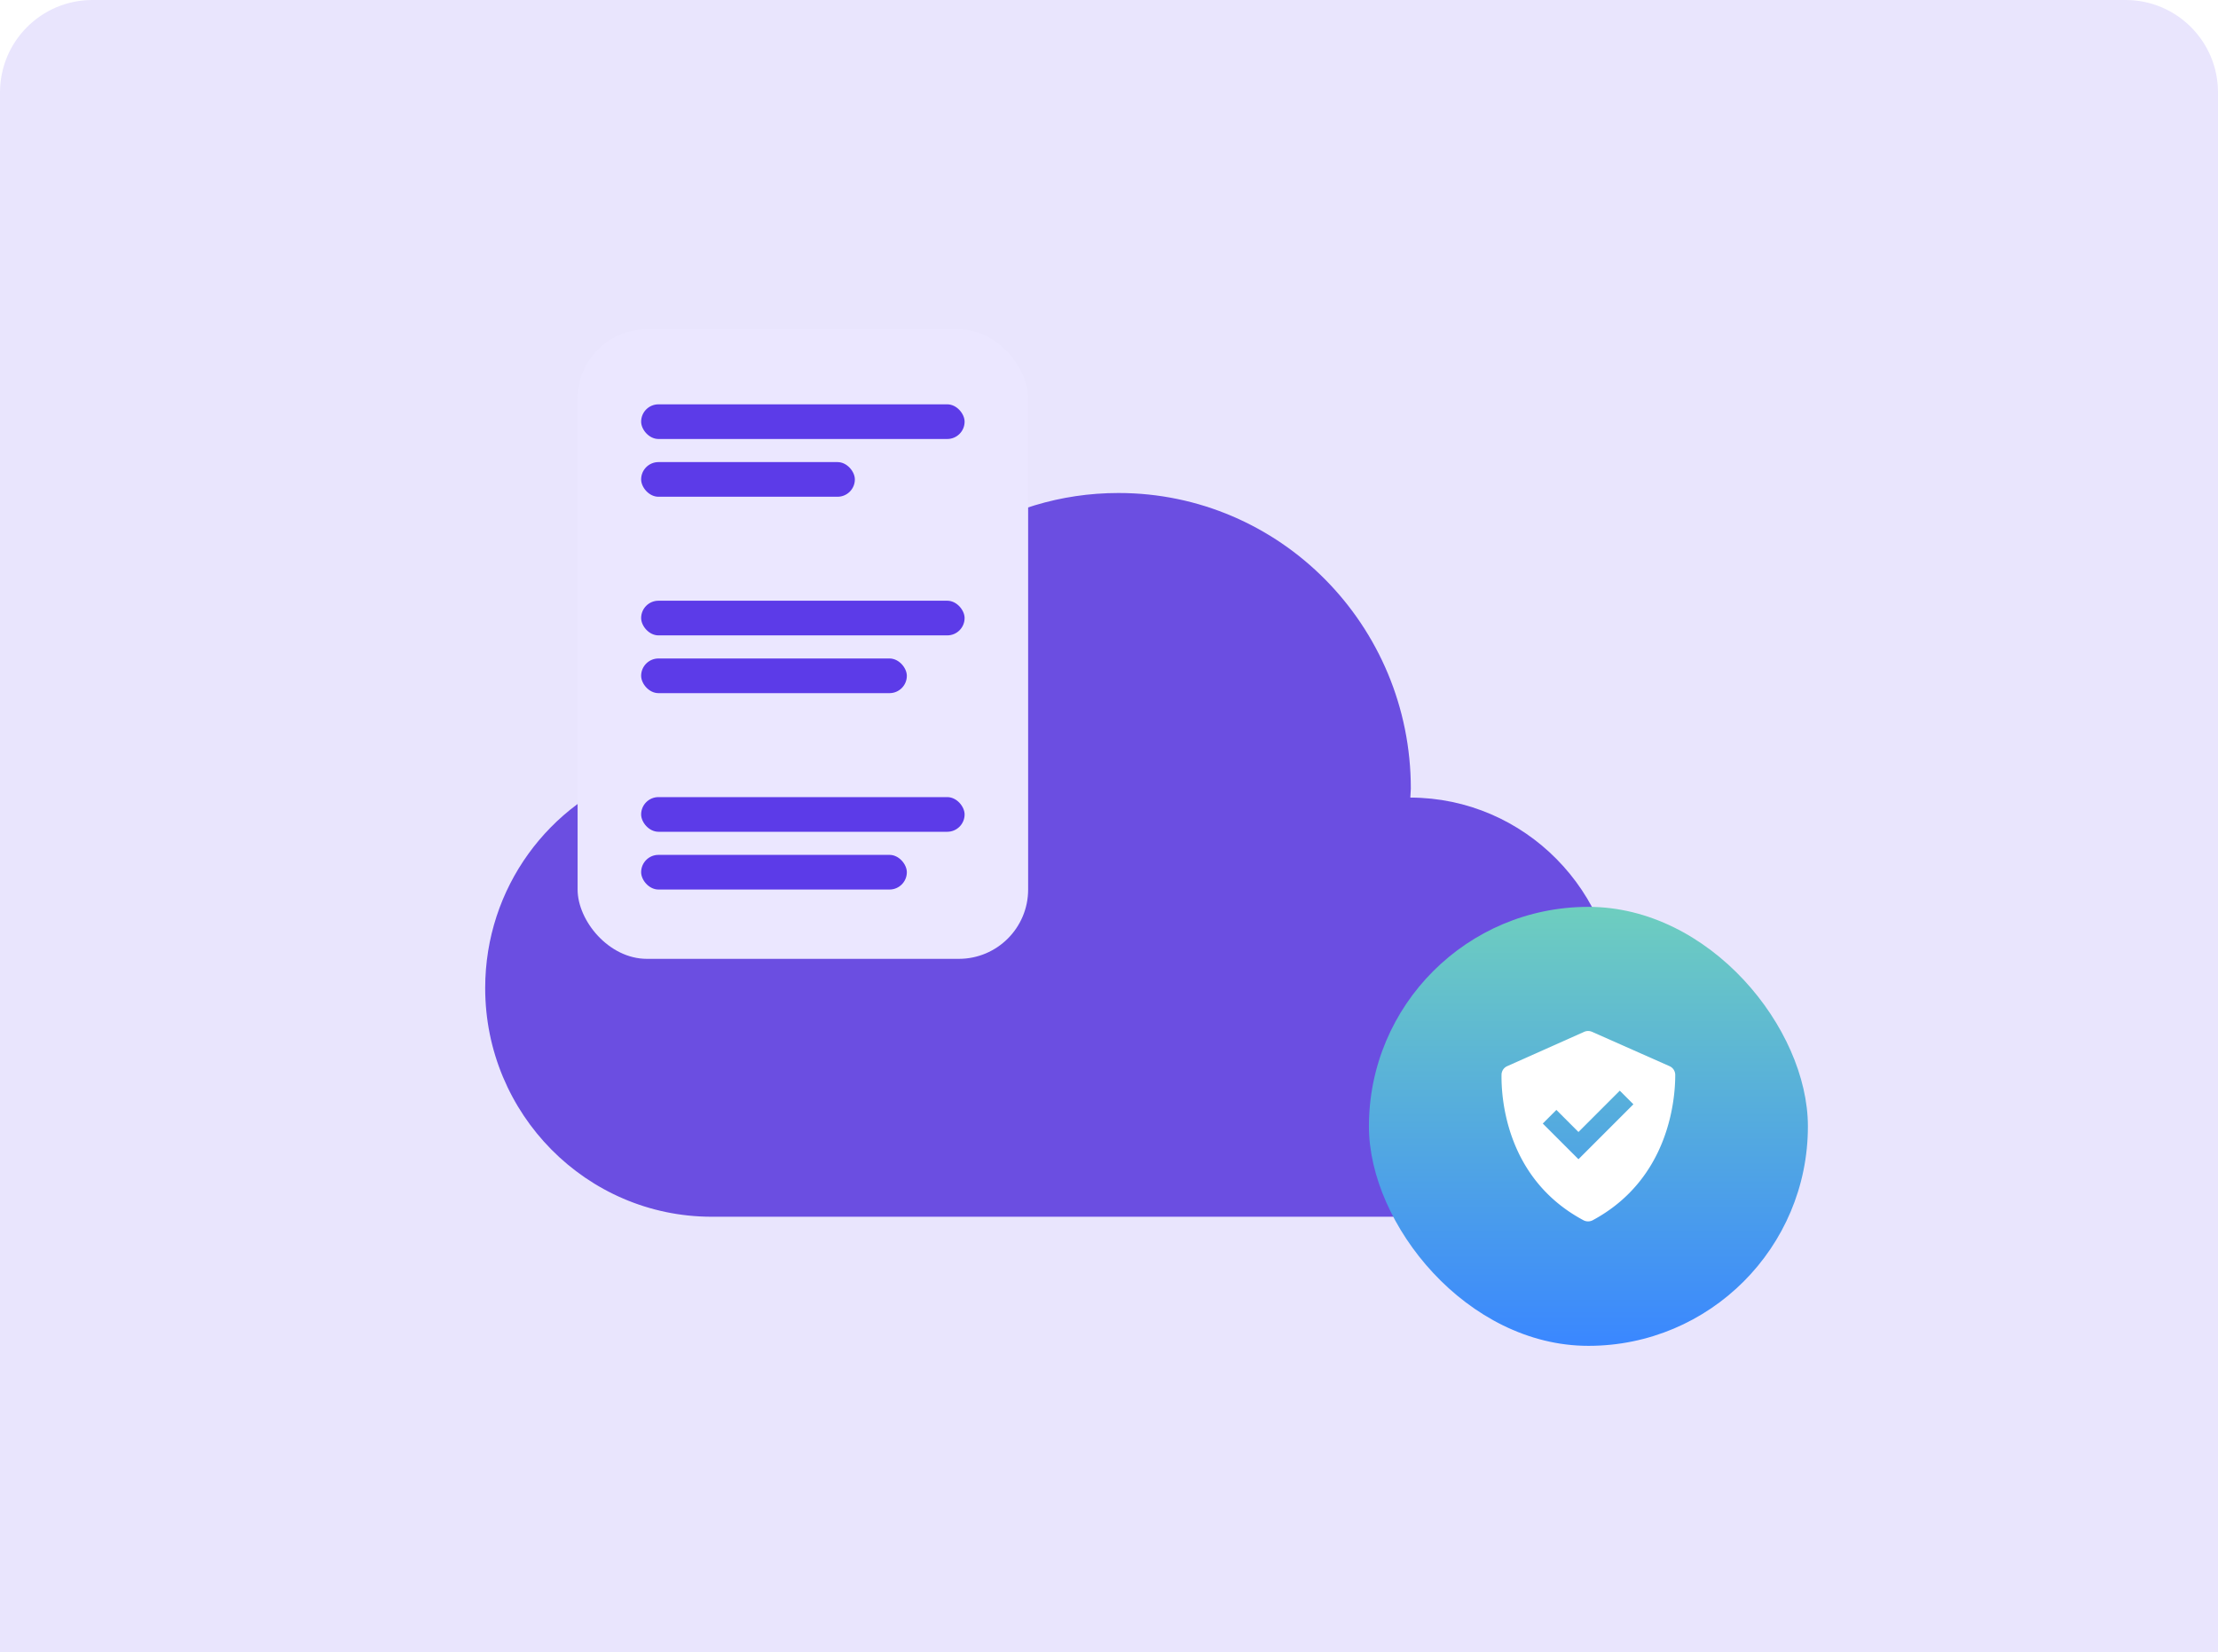 <svg xmlns="http://www.w3.org/2000/svg" width="384" height="286" fill="none"><g clip-path="url(#a)"><path fill="#E9E5FD" d="M0 16C0 7.163 7.163 0 16 0h352c8.837 0 16 7.163 16 16v270H0V16Z"/><path fill="#6B4EE1" d="M244.169 138.08c0-.522.087-1.044.087-1.566 0-28.279-22.662-51.163-50.618-51.163-20.169 0-37.494 11.92-45.632 29.149-3.543-1.784-7.525-2.828-11.725-2.828-12.906 0-23.669 9.528-25.725 21.971C95.069 138.951 84 153.699 84 171.058c0 21.841 17.544 39.548 39.156 39.591h121.057c19.775-.087 35.743-16.315 35.743-36.284.044-20.013-16.012-36.241-35.787-36.285Z"/><rect width="76" height="76" x="237" y="157" fill="url(#b)" rx="38"/><path fill="#fff" d="M274.147 211.257a1.72 1.72 0 0 0 1.595-.002c13.353-7.173 14.301-21.188 14.29-25.173a1.648 1.648 0 0 0-.994-1.505l-13.416-5.944a1.686 1.686 0 0 0-1.355.002l-13.324 5.943a1.65 1.65 0 0 0-.986 1.487c-.057 3.965.741 18.01 14.19 25.192Zm-4.69-19.102 3.821 3.822 7.155-7.155 2.357 2.356-9.512 9.512-6.178-6.178 2.357-2.357Z"/><g filter="url(#c)"><rect width="78" height="109" x="100" y="53" fill="#EBE7FF" rx="12"/><rect width="56" height="6" x="111" y="66" fill="#5C3BE8" rx="3"/><rect width="37" height="6" x="111" y="76" fill="#5C3BE8" rx="3"/><rect width="56" height="6" x="111" y="100" fill="#5C3BE8" rx="3"/><rect width="46" height="6" x="111" y="110" fill="#5C3BE8" rx="3"/><rect width="56" height="6" x="111" y="134" fill="#5C3BE8" rx="3"/><rect width="46" height="6" x="111" y="144" fill="#5C3BE8" rx="3"/></g></g><defs><linearGradient id="b" x1="275" x2="275" y1="157" y2="233" gradientUnits="userSpaceOnUse"><stop stop-color="#6ECEBF"/><stop offset="1" stop-color="#3A87FF"/></linearGradient><clipPath id="a"><path fill="#fff" d="M0 16C0 7.163 7.163 0 16 0h352c8.837 0 16 7.163 16 16v270H0V16Z"/></clipPath><filter id="c" width="206" height="237" x="36" y="-7" color-interpolation-filters="sRGB" filterUnits="userSpaceOnUse"><feFlood flood-opacity="0" result="BackgroundImageFix"/><feColorMatrix in="SourceAlpha" result="hardAlpha" values="0 0 0 0 0 0 0 0 0 0 0 0 0 0 0 0 0 0 127 0"/><feOffset dy="4"/><feGaussianBlur stdDeviation="32"/><feComposite in2="hardAlpha" operator="out"/><feColorMatrix values="0 0 0 0 0.42 0 0 0 0 0.306 0 0 0 0 0.882 0 0 0 0.39 0"/><feBlend in2="BackgroundImageFix" result="effect1_dropShadow_79_1027"/><feBlend in="SourceGraphic" in2="effect1_dropShadow_79_1027" result="shape"/></filter></defs></svg>